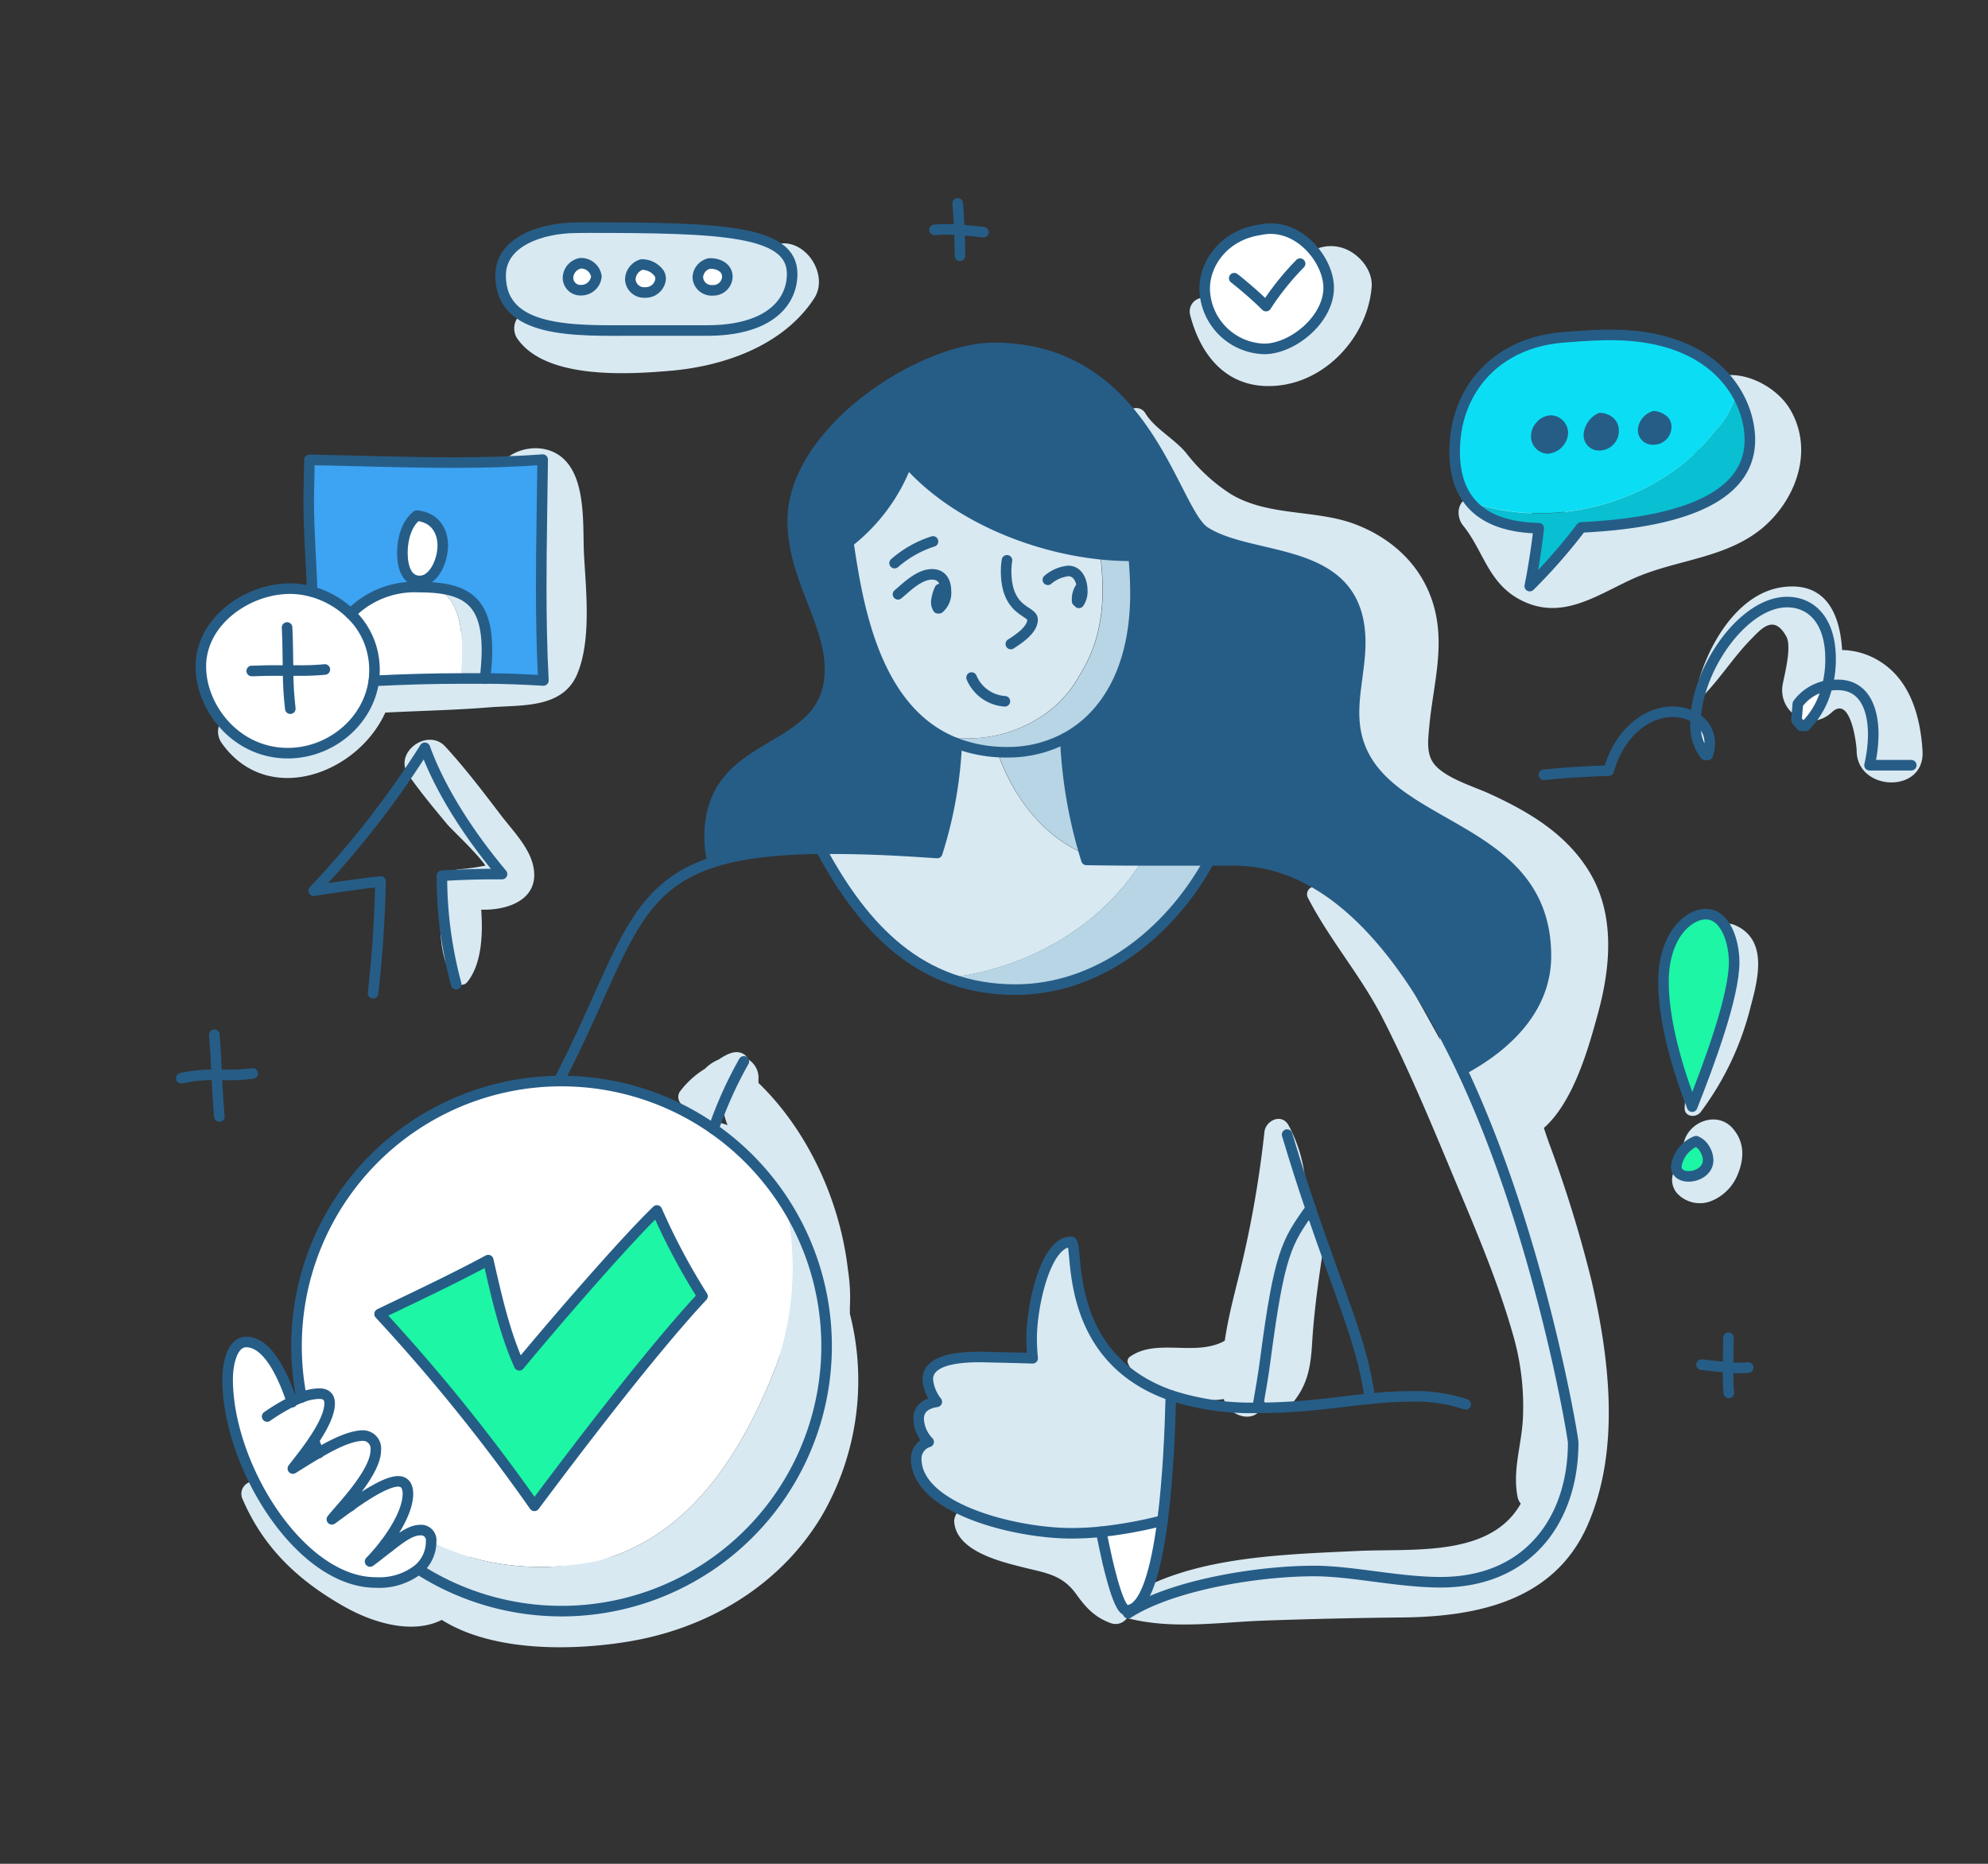 <svg xmlns="http://www.w3.org/2000/svg" viewBox="0 0 320 300"><rect x="0" y="0" width="320" height="300" fill="#333333" stroke="none"/><defs><style>.cls-1{isolation:isolate;}.cls-2,.cls-8{fill:#d8e9f2;}.cls-2{mix-blend-mode:multiply;}.cls-3{fill:#fff;}.cls-4{fill:#1cf6a5;}.cls-5{fill:#08c0d2;}.cls-6{fill:#0bdef4;}.cls-7{fill:#265d87;}.cls-9{fill:#b7d5e5;}.cls-10{fill:#3da3f3;}.cls-11{fill:none;stroke:#265d87;stroke-linecap:round;stroke-linejoin:round;stroke-width:1.7px;}</style></defs><title>feedback confirmation</title><g class="cls-1"><g id="shadow"><path class="cls-2" d="M94,89.22c-.24-4.92.55-13.69-4.71-16.36-3.91-2-10.12.35-9.62,5.52,0,.11,0,.22,0,.33a7.7,7.7,0,0,0,.61,2.35,8.58,8.58,0,0,0,.34,2.15l.21,2c.23,2.34.37,4.68.46,7a81.1,81.1,0,0,1,.19,9.31c-1.41.08-3,0-3.77.14l-5.88.65c-4.61.52-9.12,1.58-13.72,2.13-2.1.25-4.68,1.43-5.06,3.85-1.2,7.51-6.83,7-12.82,5.59-3.07-.74-6.62,2.85-4.48,5.82,7.35,10.21,21.74,4.94,26.27-5,5.55-.29,11.11-.39,16.67-.84,5.27-.43,12.08.29,14.34-5.65C95.18,102.79,94.32,94.93,94,89.22Z"/><path class="cls-2" d="M124.43,39.51c-3.36,1.36-5.81,3.72-9,5.39a28.74,28.74,0,0,1-11.31,2.84c-6.19.47-15.49-1.27-20.47,3a3,3,0,0,0-.47,3.63c4.42,6.65,17.49,5.93,24.51,5.33C116.39,59,126,55.69,131,48.11,133.72,44.11,129.19,37.6,124.43,39.51Z"/><path class="cls-2" d="M215.91,39.85c-3-.84-5.8.65-7.56,3.07s-2.3,6-5.2,7.18c-2.55,1-6.08-.82-8.39-1.91a2.21,2.21,0,0,0-3.2,2.46c1.76,6.91,6.27,12.14,14,11.43,8.05-.73,14.53-8,15.22-15.78C221.08,43.42,218.56,40.58,215.91,39.85Z"/><path class="cls-2" d="M288.21,66c-3.27-5.68-13.61-8.88-16-.62a8.77,8.77,0,0,0,0,4.2,30.1,30.1,0,0,1,1.33,2.86c-.22,0-.76.59-1,.7a23.5,23.5,0,0,1-5.4,2,64.36,64.36,0,0,0-10.63,4c-2.28,1.14-5.41,4.48-7.94,4.73.84-.09-1.08-.72-1.63-1-1-.62-2-1.37-3-1.94-2.67-1.44-4.36-1.42-7.24-.88-2.2.42-2.37,3.1-1.2,4.53,3.25,4,4,9.11,9,11.85,6.7,3.67,12.35-.55,18.34-3.27,6.87-3.11,14.83-3.19,20.84-8.16C289.09,80.45,292,72.56,288.21,66Z"/><path class="cls-2" d="M309.46,120.85c-.35-5.58-2-11.59-7.22-14.61a11.81,11.81,0,0,0-5.72-1.61c-.35-5.69-2.52-11-9.46-10.14-7.63.94-12.57,10.05-14.05,16.78a.72.72,0,0,0,1.19.69c2.73-2.82,4.84-6.18,7.59-9,1.61-1.62,3.69-4.24,5.74-.52.9,1.63-.23,5.93-.56,7.62-.9,4.57,4.31,7.93,7.89,4.59,3-2.83,3.95,4.93,4,6.16l0,0C298.84,127.41,309.9,127.87,309.46,120.85Z"/><path class="cls-2" d="M278.85,181.56c-2.43-2.68-6.74-1.12-7.73,2.05a7.69,7.69,0,0,0-.27,2.49.58.58,0,0,1,0,.1c-.08.35-.11.7-.18,1.05a1.66,1.66,0,0,1-.06.21,2,2,0,0,0-1,.79,3.27,3.27,0,0,0,.51,4,5,5,0,0,0,5.17,1.13,7.67,7.67,0,0,0,4.46-4.43C280.8,186.37,280.8,183.72,278.85,181.56Z"/><path class="cls-2" d="M279.47,149c-1.52-.71-3.72-.53-4.55,1.2a8.13,8.13,0,0,0-.9,4.4,43.88,43.88,0,0,1-1.07,9,110.26,110.26,0,0,0-1.78,14.7c-.06,1.52,1.82,1.68,2.58.7A47.15,47.15,0,0,0,281.8,162C283,157.56,284.56,151.39,279.47,149Z"/><path class="cls-2" d="M256.2,206.22a203.12,203.12,0,0,0-6.89-22.31c-.27-.77-.54-1.56-.8-2.35,4.87-4.3,7.27-13.19,8.73-18.52,2-7.36,2.75-15.66-1.29-22.51-3.72-6.29-9.95-9.94-16.41-12.87-2.44-1.1-7.36-2.57-8.92-5-1.05-1.63-.72-3.86-.56-5.68.56-6.24,2.43-12.32.95-18.6-1.59-6.77-6.5-11.58-12.88-14s-14-1.2-20.07-4.89A28.52,28.52,0,0,1,191,73c-1.9-2.36-5.15-4-6.65-6.5a1.7,1.7,0,0,0-3.1,1.31c.91,3.2-.32,6.22.91,9.52a39.38,39.38,0,0,0,4,8.32c3.74,5.51,9,8.73,15.39,10.4,3.88,1,12.67.83,14.21,5.5S214.36,113,214,117.63c-.43,6,1.05,12,5.18,16.45,4.84,5.25,11.71,7.43,17.64,11,5.56,3.4,5.49,7.44,3.82,13.33-.24.82-.52,1.64-.82,2.46-3-2.4-8.66-.63-8.31,3.86.07.87.17,1.74.29,2.61-1.28-2.32-2.57-4.63-3.85-6.93-3.67-6.57-8.12-15.52-16-17.68a1.25,1.25,0,0,0-1.4,1.82C214,151.22,219,157,222.45,163.68c4.37,8.52,8,17.31,11.68,26.13,3.44,8.17,7,16.52,9.42,25.05a41.33,41.33,0,0,1,1.59,13.36c-.2,4.34-1.69,8.32-.88,12.64a2.52,2.52,0,0,0,.53,1.17c-4.94,8.7-17.36,7.18-26.42,7.62-11.73.57-26.75.86-36.84,7.42-1.3-1.83-4.47-4.22-4-6.22a4.85,4.85,0,0,0-2.18-5.37c-5.26-3-12.41-1.94-18.22-3.15a2.84,2.84,0,0,0-3.15,1.29,2.63,2.63,0,0,0-.39,1.12c.11,4.77,7.12,6.53,10.67,7.43,3.83,1,6.64,1.15,9,4.46,1.58,2.21,3,3.7,5.53,4.63a2.24,2.24,0,0,0,2.64-.85,1.73,1.73,0,0,0,.24.1c7.24,1.8,14.52.6,21.92.34s14.64-.43,22-.5c12.1-.11,24.54-2.62,29.92-14.78S259.06,218.65,256.2,206.22Z"/><path class="cls-2" d="M211.56,196.75c-.23-.11-.46-.22-.7-.31l-.1,0a3.34,3.34,0,0,0-.91-.1,23.49,23.49,0,0,0-2.43-15.2c-1.07-2-3.68-.83-3.89,1.06a173.66,173.66,0,0,1-3.87,22.19c-.92,3.74-1.95,7.55-2.51,11.4a5,5,0,0,1-.46.26c-4.67,2.19-10.58-.61-14.76,2.3a.9.9,0,0,0-.41,1c2.14,5.1,9.61,6.67,15.48,5.85.77,3,5.69,4.28,6.34.46,0-.08,0-.16,0-.24,1,1.53,3.13,2.29,4.56.6,2.55-3,3.07-5.88,3.3-9.74.32-5.33,1.06-10.44,1.86-15.71C213.3,199.17,213,197.41,211.56,196.75Z"/><path class="cls-2" d="M136.8,211.45c0-.32,0-.64,0-1a29.59,29.59,0,0,0-.32-6.15c-1.31-11.28-6.61-22.49-14.4-30a2.61,2.61,0,0,0,0-.48,3.44,3.44,0,0,0-1.23-3,1.24,1.24,0,0,0-.42-.28,1.81,1.81,0,0,0-.64-.81c-1.27-.88-2.82-.05-4.1.81a6.57,6.57,0,0,0-2.2,1.48,14.5,14.5,0,0,0-4.07,3.71,1.57,1.57,0,0,0,.19,1.92,3,3,0,0,0,.9,2.3,3.13,3.13,0,0,0,2.22.91,3.45,3.45,0,0,0-1.7,3.87c1,4.06,5.2,6.49,7.77,9.64a27.94,27.94,0,0,1,6,13.1c1.67,9.45.76,20.48-4.64,28.65-9.68,14.65-27.46,16.8-43.89,16.53a6.29,6.29,0,0,0-7.72-5.28c-4.68,1.41-8.48-.61-12.81-2.58-4.63-2.12-9.26-4.12-13.94-6.1a2,2,0,0,0-2.71,2.71c3.38,7.82,9,13.08,16.41,17.25,4.91,2.76,11.09,4.38,15.61,2.09,8.24,5.18,20.92,4.93,29.53,3.57,12.91-2,24.8-8.88,31.6-20.25A43.37,43.37,0,0,0,136.8,211.45Zm-22.36-30.89.12-.05a6.51,6.51,0,0,0,1.92-1.57,10,10,0,0,0,.64,2.17A8.37,8.37,0,0,0,114.44,180.56Z"/><path class="cls-2" d="M85.91,139.79c-.52-3.27-3.39-6.08-5.32-8.63-2.85-3.74-5.72-7.52-8.92-11-2.86-3.08-8.41,1-5.93,4.57,1.93,2.76,4.07,5.33,6.22,7.92,1,1.15,4.56,4.4,6.18,6.67a31.19,31.19,0,0,1-4,.58,3.06,3.06,0,0,0-2.94,2.95c-.48,4.6-.93,11.63,2.33,15.33a1.14,1.14,0,0,0,1.6,0c2.4-2.89,2.62-7.64,2.33-11.76C81.87,146.55,86.7,144.75,85.91,139.79Z"/></g><g id="color"><path class="cls-3" d="M294.12,110.36a13.15,13.15,0,0,1-3.51,6.47l-.68,0c-.25-.31-.51-.62-.76-.94.08-.85.15-1.72.22-2.59A7.53,7.53,0,0,1,294.12,110.36Z"/><path class="cls-4" d="M274.57,147.14c3.21,0,4.57,4.47,4.57,7.74,0,5.47-4,16.21-6.76,23.25-2.29-5.85-4.62-13.67-4.62-20.11C267.76,150.67,271.7,147.14,274.57,147.14Z"/><path class="cls-5" d="M279.51,63.27a14.36,14.36,0,0,1-3.66,6.34c-8.64,11.23-26,16-39.26,11.12,2.31,2.85,6.15,4.2,11.1,4.29-.37,3.13-.83,6.23-1.45,9.32a89.33,89.33,0,0,0,8.28-9.45c12.24-.58,27.15-3.31,27.15-14.1A15,15,0,0,0,279.51,63.27Z"/><path class="cls-6" d="M275.85,69.61a14.36,14.36,0,0,0,3.66-6.34c-2.88-4.89-9-9.36-20.22-9.36-2.69,0-5.39.2-8.05.43-10.66,1-17.09,8.67-17.09,18.37a12.36,12.36,0,0,0,2.44,8C249.88,85.56,267.21,80.84,275.85,69.61ZM266.27,67a3.09,3.09,0,0,1,1.41.59,1.36,1.36,0,0,1,.52,1.15h0a2,2,0,0,1-2.05,2,1.51,1.51,0,0,1-1.66-1.51A2.52,2.52,0,0,1,266.27,67Zm-8.68.28a2.66,2.66,0,0,1,1.48.55,1.83,1.83,0,0,1,.66,1.43,2.3,2.3,0,0,1-2.26,2.39,1.62,1.62,0,0,1-1.71-1.73A3.25,3.25,0,0,1,257.59,67.3ZM248,68.51a2.33,2.33,0,0,1,1.69-.82,2,2,0,0,1,1.87,2,2.67,2.67,0,0,1-2.42,2.48,1.93,1.93,0,0,1-1.85-2A2.5,2.5,0,0,1,248,68.51Z"/><path class="cls-3" d="M275.21,119.62a6.1,6.1,0,0,1-.32,1.9l-.42,0a7.91,7.91,0,0,1-1.56-5c0-.29,0-.58,0-.88A4.64,4.64,0,0,1,275.21,119.62Z"/><path class="cls-4" d="M274.36,184.83a3.64,3.64,0,0,1,.62,1.9c0,1.69-1.69,2.62-3.13,2.62-1.07,0-2-.5-2-1.6a5.19,5.19,0,0,1,3.18-4.06A2.8,2.8,0,0,1,274.36,184.83Z"/><path class="cls-7" d="M268.2,68.76h0a2,2,0,0,1-2.05,2,1.51,1.51,0,0,1-1.66-1.51A2.52,2.52,0,0,1,266.27,67a3.09,3.09,0,0,1,1.41.59A1.36,1.36,0,0,1,268.2,68.76Z"/><path class="cls-7" d="M259.07,67.85a1.83,1.83,0,0,1,.66,1.43,2.3,2.3,0,0,1-2.26,2.39,1.62,1.62,0,0,1-1.71-1.73,3.25,3.25,0,0,1,1.83-2.64A2.66,2.66,0,0,1,259.07,67.85Z"/><path class="cls-7" d="M249.66,67.69a2,2,0,0,1,1.87,2,2.67,2.67,0,0,1-2.42,2.48,1.93,1.93,0,0,1-1.85-2,2.5,2.5,0,0,1,.71-1.67A2.33,2.33,0,0,1,249.66,67.69Z"/><path class="cls-7" d="M248.83,153.85c0,8.06-5.76,14.2-13.5,18.34h0c-8.64-18.32-20.67-33.72-36.67-33.72H184.79c-3.64,0-6.92,0-9.91-.08a76.23,76.23,0,0,1-3.4-19.59c6.6-3.53,11.31-11.23,11.31-23.3,0-2-.11-4-.29-6.06H182c-12.36,0-27.44-5.39-35.91-15.06a29.4,29.4,0,0,1-9.48,12.89c1.44,9.64,4.08,27.27,17.45,32.37a67.65,67.65,0,0,1-3.14,17.64c-5.56-.37-10.62-.69-17.26-.69H132.1c-7.52.08-13.08.79-17.37,2.18a16.2,16.2,0,0,1-.5-4.07c0-16.62,19.37-12.66,19.37-27,0-7.69-6-14.77-6-23.9C127.62,69.31,148.41,56,160,56c24.59,0,28.77,26.3,33.95,29.6,7.9,5.06,25,1.94,25,17.83,0,3.75-1,7.54-1,11.3C217.94,134.33,248.83,130.52,248.83,153.85Z"/><path class="cls-3" d="M204.53,36.78c5.28,0,9.34,5.45,9.34,9.51,0,5.16-5.87,9.85-10.37,9.85a9.86,9.86,0,0,1-9.59-9.67c0-4.36,3.39-8.71,8.89-9.49A7.78,7.78,0,0,1,204.53,36.78Z"/><path class="cls-8" d="M183.27,138.49c-1.72,0-3.35,0-4.92,0A16.54,16.54,0,0,0,183.27,138.49Z"/><path class="cls-8" d="M178.35,138.46l-3.47-.05c-.12-.34-.21-.69-.32-1-6.36-2.61-11.5-8.91-14-16.36a22.32,22.32,0,0,1-6.57-1.36,67.65,67.65,0,0,1-3.14,17.64c-5.56-.37-10.62-.69-17.26-.69H132.1c5.16,9.62,11.51,17.36,20.57,20.77,12.79-1.48,24.63-8.35,31.19-18.9h-.59A16.54,16.54,0,0,1,178.35,138.46Z"/><path class="cls-9" d="M174.56,137.38a77.87,77.87,0,0,1-3.08-18.56,19.55,19.55,0,0,1-9.27,2.26c-.55,0-1.09,0-1.62-.06C163.06,128.47,168.2,134.77,174.56,137.38Z"/><path class="cls-9" d="M184.79,138.49h-.93c-6.56,10.55-18.4,17.42-31.19,18.9a30.22,30.22,0,0,0,10.79,1.9c12.88,0,24.56-8.61,31.23-20.81Z"/><path class="cls-8" d="M188.47,224.59c-.13,5.51-.46,13.35-1.34,20.16a69.19,69.19,0,0,1-9.89,1.8,46.81,46.81,0,0,1-4.76.25c-9.13,0-25-4-25-12a2.81,2.81,0,0,1,2-2.71,5.61,5.61,0,0,1-1.61-3.7c0-1.78,1.33-2.51,2.92-2.75a6.82,6.82,0,0,1-1.45-3.6c0-3.11,4.66-3.62,8.42-3.62.09,0,5,.1,8.46.21a32.65,32.65,0,0,1-.16-3.29c0-5,2.18-15.45,6.34-15.45C173.77,199.87,170.56,218.35,188.47,224.59Z"/><path class="cls-3" d="M187.13,244.75c-1,7.91-2.77,14.45-5.77,14.45-1.48,0-3.33-8.91-3.63-10.34-.15-.77-.32-1.54-.49-2.3h0A69.19,69.19,0,0,0,187.13,244.75Z"/><path class="cls-8" d="M173.68,108.82c4-6.28,4.2-12.88,3.41-19.62-11.25-1.19-23.65-6.36-31-14.8a29.4,29.4,0,0,1-9.48,12.89c1.33,8.92,3.7,24.65,14.61,31C159.66,120.38,169.5,116.49,173.68,108.82Z"/><path class="cls-9" d="M182.5,89.46H182a47.63,47.63,0,0,1-4.87-.26c.79,6.74.59,13.34-3.41,19.62-4.18,7.67-14,11.56-22.5,9.47a19.61,19.61,0,0,0,2.84,1.37,22.68,22.68,0,0,0,8.19,1.42,19.55,19.55,0,0,0,9.27-2.26c6.6-3.53,11.31-11.23,11.31-23.3C182.79,93.51,182.68,91.48,182.5,89.46Z"/><path class="cls-8" d="M127.51,44.08c0,4.8-4,9.13-13.68,9.13l-3.52,0h-8.16c-9.42,0-21.57.59-21.57-8.84,0-5.5,6.59-7.65,12.07-7.7h2C116,36.65,127.51,37.08,127.51,44.08Zm-12.79,2.68a2.26,2.26,0,0,0,2.35-2.18c0-1.43-1.37-2.14-2.72-2.14a1.32,1.32,0,0,0-.65.14,2.36,2.36,0,0,0-1.37,2,.76.76,0,0,0,0,.15A2.22,2.22,0,0,0,114.72,46.76Zm-8.38-1.88a1.72,1.72,0,0,0-.24-.88,3.42,3.42,0,0,0-2.81-1.42,2.58,2.58,0,0,0-1.83,2.36,2.22,2.22,0,0,0,2.39,2.14h.09A2.42,2.42,0,0,0,106.34,44.88ZM93.49,46.73A2.46,2.46,0,0,0,96,44.48a2.51,2.51,0,0,0-2.4-2.11,1.63,1.63,0,0,0-.64.13,2.44,2.44,0,0,0-1.57,2.21A2,2,0,0,0,93.49,46.73Z"/><path class="cls-3" d="M96.28,251.24c15.48-4.12,23.73-18.57,28.89-32a48.32,48.32,0,0,0,1.4-25.16A42.61,42.61,0,0,0,90.38,174h-.44a42.64,42.64,0,0,0-42.21,42.65,43.37,43.37,0,0,0,.8,8.28,8.22,8.22,0,0,1,2.88-.62c1.12,0,1.69.52,1.69,1.58,0,3.17-4.21,8.26-5.92,10.48,1-.62,2.52-1.59,4.15-2.54,2.41-1.41,5.14-2.77,7.2-2.77a2.09,2.09,0,0,1,2,2.34c0,1.53-1,3.42-2.25,5.23.41.57.84,1.12,1.28,1.65,1.73-1.06,3.44-1.88,4.58-1.88.9,0,1.56.56,1.56,2a10.31,10.31,0,0,1-1.39,4.54c.7.54,1.43,1.06,2.17,1.54a3.32,3.32,0,0,1,1.16-.23,1.63,1.63,0,0,1,1.8,1.79v.16C77.56,252.3,87.32,253.16,96.28,251.24ZM61.1,211.5c5.83-2.81,11.77-5.59,17.49-8.67,1.3,5.69,2.62,11.66,5,16.93,5.3-6.36,16.53-19.44,22.18-24.92a103.94,103.94,0,0,0,7.34,13.8c-8.26,8.85-20.54,25-27.06,33.74A293.62,293.62,0,0,0,61.1,211.5Z"/><path class="cls-3" d="M55.89,241.76l.51.67c1-.7,2.1-1.47,3.2-2.14-.44-.53-.87-1.08-1.28-1.65C57.56,239.74,56.69,240.81,55.89,241.76Z"/><path class="cls-3" d="M62,248.52c.19.16.37.33.57.49a16.25,16.25,0,0,1,3.93-2.56c-.74-.48-1.47-1-2.17-1.54A26.11,26.11,0,0,1,62,248.52Z"/><path class="cls-8" d="M126.57,194.09a48.32,48.32,0,0,1-1.4,25.16c-5.16,13.42-13.41,27.87-28.89,32-9,1.92-18.72,1.06-26.8-3.07a5.89,5.89,0,0,1-2.11,4.4v0a42.65,42.65,0,0,0,59.19-58.5Z"/><path class="cls-3" d="M117.07,44.58a2.26,2.26,0,0,1-2.35,2.18,2.22,2.22,0,0,1-2.4-2,.76.76,0,0,1,0-.15,2.36,2.36,0,0,1,1.37-2,1.32,1.32,0,0,1,.65-.14C115.7,42.44,117.07,43.15,117.07,44.58Z"/><path class="cls-4" d="M105.74,194.84a103.94,103.94,0,0,0,7.34,13.8c-8.26,8.85-20.54,25-27.06,33.74A293.62,293.62,0,0,0,61.1,211.5c5.83-2.81,11.77-5.59,17.49-8.67,1.3,5.69,2.62,11.66,5,16.93C88.86,213.4,100.09,200.32,105.74,194.84Z"/><path class="cls-3" d="M106.1,44a1.72,1.72,0,0,1,.24.88,2.42,2.42,0,0,1-2.4,2.2h-.09a2.22,2.22,0,0,1-2.39-2.14,2.58,2.58,0,0,1,1.83-2.36A3.42,3.42,0,0,1,106.1,44Z"/><path class="cls-3" d="M96,44.48a2.46,2.46,0,0,1-2.52,2.25,2,2,0,0,1-2.09-2A2.44,2.44,0,0,1,93,42.5a1.63,1.63,0,0,1,.64-.13A2.51,2.51,0,0,1,96,44.48Z"/><path class="cls-10" d="M87.35,74c-.07,6.81-.23,13.6-.23,20.4,0,5,.08,10.09.35,15.15-3.13-.18-6.28-.28-9.42-.32h0c.14-1.5.29-3,.29-4.57,0-8-3.42-10.17-10.94-10.17a14.49,14.49,0,0,0-11,4.29h0a14.6,14.6,0,0,0-6-3.5l-.24-.06h0c-.13-4.81-.55-9.48-.55-14.59,0-2.19.06-4.39.11-6.58,7.71.13,15.48.44,23.22.44C77.81,74.5,82.6,74.37,87.35,74ZM67.55,93.54c2.35,0,3.72-3.34,3.72-5.7S70,83.26,67.09,83c-1.67,1.32-2.32,3.77-2.32,6S65.45,93.54,67.55,93.54Z"/><path class="cls-3" d="M69.89,94.6c-.78-.07-1.6-.1-2.49-.1a14.49,14.49,0,0,0-11,4.29h0a12.26,12.26,0,0,1,3.63,6.63,12.72,12.72,0,0,1,.23,2.43,14,14,0,0,1-.11,1.73c4.67-.24,9.32-.37,14-.37C74.75,103.34,74.61,96.35,69.89,94.6Z"/><path class="cls-8" d="M69.89,94.6c4.72,1.75,4.86,8.74,4.28,14.62h.3c1.2,0,2.38,0,3.58,0h0c.14-1.5.29-3,.29-4.57C78.34,97.6,75.68,95.09,69.89,94.6Z"/><path class="cls-3" d="M71.27,87.84c0,2.36-1.37,5.7-3.72,5.7-2.1,0-2.78-2.26-2.78-4.51s.65-4.67,2.32-6C70,83.26,71.27,85.39,71.27,87.84Z"/><path class="cls-3" d="M47,225.6a12.82,12.82,0,0,1,1.49-.66,8.22,8.22,0,0,1,2.88-.62c1.12,0,1.69.52,1.69,1.58,0,3.17-4.21,8.26-5.92,10.48,1-.62,2.52-1.59,4.15-2.54,2.41-1.41,5.14-2.77,7.2-2.77a2.09,2.09,0,0,1,2,2.34c0,2.46-2.55,5.83-4.68,8.35-1,1.17-1.88,2.16-2.39,2.79.54-.38,1.61-1.19,2.9-2.11h0c2.53-1.81,5.91-4,7.78-4,.9,0,1.56.56,1.56,2,0,2.46-1.77,5.59-3.72,8.15a31.47,31.47,0,0,1-2.37,2.75c1.06-.77,2-1.55,2.94-2.26,2-1.57,3.64-2.79,5.09-2.79a1.63,1.63,0,0,1,1.8,1.79,5.88,5.88,0,0,1-2.11,4.56,10.21,10.21,0,0,1-6.8,2.08c-12.18,0-23.85-18.78-23.85-32.71,0-2.31.66-6,3-6C43,215.91,45.45,220.78,47,225.6Z"/><path class="cls-3" d="M62,248.52c.19.16.37.33.57.49-.91.71-1.88,1.49-2.94,2.26A31.47,31.47,0,0,0,62,248.52Z"/><path class="cls-3" d="M60.3,107.86a14,14,0,0,1-.11,1.73c-.92,6.69-7,11.64-13.84,11.64-8.39,0-14-7.39-14-13.94,0-7.39,7.6-12.54,14.33-12.54a12.92,12.92,0,0,1,3.54.49l.24.06a14.6,14.6,0,0,1,6,3.5,12.26,12.26,0,0,1,3.63,6.63A12.72,12.72,0,0,1,60.3,107.86Z"/><path class="cls-3" d="M56.4,242.43h0c-1.29.92-2.36,1.73-2.9,2.11.51-.63,1.41-1.62,2.39-2.79Z"/></g><g id="line"><path class="cls-11" d="M50.53,231.88c.24.66.52,1.31.8,2"/><path class="cls-11" d="M55.89,241.76l.51.67"/><path class="cls-11" d="M62,248.52c.19.16.37.33.57.49"/><path class="cls-11" d="M67.38,252.59a42.66,42.66,0,1,0,23-78.58h-.44a42.64,42.64,0,0,0-42.21,42.65,43.37,43.37,0,0,0,.8,8.28"/><path class="cls-11" d="M105.74,194.84a103.94,103.94,0,0,0,7.34,13.8c-8.26,8.85-20.54,25-27.06,33.74A293.62,293.62,0,0,0,61.1,211.5c5.83-2.81,11.77-5.59,17.49-8.67,1.3,5.69,2.62,11.66,5,16.93C88.86,213.4,100.09,200.32,105.74,194.84Z"/><path class="cls-11" d="M43,228A33.14,33.14,0,0,1,47,225.6a12.82,12.82,0,0,1,1.49-.66,8.22,8.22,0,0,1,2.88-.62c1.12,0,1.69.52,1.69,1.58,0,3.17-4.21,8.26-5.92,10.48,1-.62,2.52-1.59,4.15-2.54,2.41-1.41,5.14-2.77,7.2-2.77a2.09,2.09,0,0,1,2,2.34c0,2.46-2.55,5.83-4.68,8.35-1,1.17-1.88,2.16-2.39,2.79.54-.38,1.61-1.19,2.9-2.11h0c2.53-1.81,5.91-4,7.78-4,.9,0,1.56.56,1.56,2,0,2.46-1.77,5.59-3.72,8.15a31.47,31.47,0,0,1-2.37,2.75c1.06-.77,2-1.55,2.94-2.26,2-1.57,3.64-2.79,5.09-2.79a1.63,1.63,0,0,1,1.8,1.79,5.88,5.88,0,0,1-2.11,4.56,10.21,10.21,0,0,1-6.8,2.08c-12.18,0-23.85-18.78-23.85-32.71,0-2.31.66-6,3-6,3.3,0,5.78,4.87,7.37,9.69"/><path class="cls-11" d="M187.13,244.75a69.19,69.19,0,0,1-9.89,1.8,46.81,46.81,0,0,1-4.76.25c-9.13,0-25-4-25-12a2.81,2.81,0,0,1,2-2.71,5.61,5.61,0,0,1-1.61-3.7c0-1.78,1.33-2.51,2.92-2.75a6.82,6.82,0,0,1-1.45-3.6c0-3.11,4.66-3.62,8.42-3.62.09,0,5,.1,8.46.21a32.65,32.65,0,0,1-.16-3.29c0-5,2.18-15.45,6.34-15.45,1.4,0-1.81,18.48,16.1,24.72a41.74,41.74,0,0,0,13.71,2h.25c7.25,0,12.75-.94,18.08-1.47a66.31,66.31,0,0,1,6.64-.38,25.56,25.56,0,0,1,8.74,1.28"/><path class="cls-11" d="M177.24,246.56c.17.76.34,1.53.49,2.3.3,1.43,2.15,10.34,3.63,10.34,3,0,4.75-6.54,5.77-14.45.88-6.81,1.21-14.65,1.34-20.16"/><path class="cls-11" d="M207.18,182.62c1.34,4.5,2.61,8.42,3.79,11.9,4.94,14.68,8.29,21.49,9.54,30.62"/><path class="cls-11" d="M202.43,226.61c.46-2.61.92-5.23,1.26-7.87,2.23-16.91,3.39-18.84,7.28-24.22"/><path class="cls-11" d="M119.74,170.84a65,65,0,0,0-4.89,10.88h0"/><path class="cls-11" d="M154,119.66c-13.37-5.1-16-22.73-17.45-32.37a29.4,29.4,0,0,0,9.48-12.89c8.47,9.67,23.55,15.06,35.91,15.06h.54c.18,2,.29,4.05.29,6.06,0,12.07-4.71,19.77-11.31,23.3a19.55,19.55,0,0,1-9.27,2.26A22.68,22.68,0,0,1,154,119.66Z"/><path class="cls-11" d="M114.73,138.8a16.2,16.2,0,0,1-.5-4.07c0-16.62,19.37-12.66,19.37-27,0-7.69-6-14.77-6-23.9C127.62,69.31,148.41,56,160,56c24.59,0,28.77,26.3,33.95,29.6,7.9,5.06,25,1.94,25,17.83,0,3.75-1,7.54-1,11.3,0,19.63,30.89,15.82,30.89,39.15,0,8.06-5.76,14.2-13.5,18.34"/><path class="cls-11" d="M154,119.66a67.65,67.65,0,0,1-3.14,17.64c-5.56-.37-10.62-.69-17.26-.69H132.1c-7.52.08-13.08.79-17.37,2.18-13.57,4.41-14.61,15.61-24.79,35.21"/><path class="cls-11" d="M171.48,118.82a76.23,76.23,0,0,0,3.4,19.59c3,.05,6.27.08,9.91.08h13.86c16,0,28,15.4,36.67,33.72,12.51,26.51,17.91,59.15,17.91,60,0,12.06-6.95,22.47-21.34,22.47-6.82,0-14.24-1.81-20.37-1.81-9.3,0-23,2.33-29.93,6.79"/><path class="cls-11" d="M162.09,90.19a10.82,10.82,0,0,0-.14,1.73c0,6.61,4.23,6.32,4.26,7.8v0c0,1.67-2.26,3.14-3.5,3.94"/><path class="cls-11" d="M144.55,95.66c1.43-1.2,3.4-3.21,5.48-3.21,1.61,0,2.24,1.21,2.24,2.76a3.24,3.24,0,0,1-1.11,2.7l-.18,0a1.78,1.78,0,0,1-.27-1,6.17,6.17,0,0,1,.57-2.1"/><path class="cls-11" d="M168.67,93.32a6.05,6.05,0,0,1,3.27-1.42c1.59,0,2.27,1.64,2.27,3.2a3.23,3.23,0,0,1-.54,1.94,2.44,2.44,0,0,0-.29-.27v-.13a3.32,3.32,0,0,1,.62-2.15"/><path class="cls-11" d="M144,90.64a17.56,17.56,0,0,1,6.18-3.49"/><path class="cls-11" d="M156.39,109.06a6.26,6.26,0,0,0,5.36,3.82"/><path class="cls-11" d="M132.1,136.62c7,13,16.17,22.67,31.36,22.67,12.88,0,24.56-8.61,31.23-20.81"/><path class="cls-11" d="M202.8,37c-5.5.78-8.89,5.13-8.89,9.49a9.86,9.86,0,0,0,9.59,9.67c4.5,0,10.37-4.69,10.37-9.85,0-4.06-4.06-9.51-9.34-9.51A7.78,7.78,0,0,0,202.8,37Z"/><path class="cls-11" d="M198.67,44.78a62.76,62.76,0,0,1,5.12,4.49,43.75,43.75,0,0,1,5.48-6.83"/><path class="cls-11" d="M254.52,84.89c12.24-.58,27.15-3.31,27.15-14.1,0-6.4-5.19-16.88-22.38-16.88-2.69,0-5.39.2-8.05.43-10.66,1-17.09,8.67-17.09,18.37,0,8.5,5.22,12.15,13.54,12.31-.37,3.13-.83,6.23-1.45,9.32A89.33,89.33,0,0,0,254.52,84.89Z"/><path class="cls-11" d="M248,68.51a2.5,2.5,0,0,0-.71,1.67,1.93,1.93,0,0,0,1.85,2,2.67,2.67,0,0,0,2.42-2.48,2,2,0,0,0-1.87-2A2.33,2.33,0,0,0,248,68.51Z"/><path class="cls-11" d="M257.59,67.3a3.25,3.25,0,0,0-1.83,2.64,1.62,1.62,0,0,0,1.71,1.73,2.3,2.3,0,0,0,2.26-2.39,1.83,1.83,0,0,0-.66-1.43A2.66,2.66,0,0,0,257.59,67.3Z"/><path class="cls-11" d="M266.27,67a2.52,2.52,0,0,0-1.78,2.22,1.51,1.51,0,0,0,1.66,1.51,2,2,0,0,0,2.05-2h0a1.36,1.36,0,0,0-.52-1.15A3.09,3.09,0,0,0,266.27,67Z"/><path class="cls-11" d="M294.12,110.36a10.87,10.87,0,0,1,1.7-.12c4.21,0,5.71,3.75,5.71,8a22.84,22.84,0,0,1-.6,4.93h6.72"/><path class="cls-11" d="M294.12,110.36a13.15,13.15,0,0,1-3.51,6.47l-.68,0c-.25-.31-.51-.62-.76-.94.08-.85.15-1.72.22-2.59A7.53,7.53,0,0,1,294.12,110.36Z"/><path class="cls-11" d="M272.93,115.61c.49-8.35,7.8-18.7,14.73-18.7,3.84,0,7,2.89,7,9.19a17.6,17.6,0,0,1-.51,4.26"/><path class="cls-11" d="M272.93,115.61a4.64,4.64,0,0,1,2.28,4,6.1,6.1,0,0,1-.32,1.9l-.42,0a7.91,7.91,0,0,1-1.56-5C272.91,116.2,272.92,115.91,272.93,115.61Z"/><path class="cls-11" d="M248.51,124.72c3.47-.37,7-.57,10.44-.67,1.73-6.25,6.29-9.48,10.18-9.48a7.15,7.15,0,0,1,3.8,1"/><path class="cls-11" d="M272.38,178.13c-2.29-5.85-4.62-13.67-4.62-20.11,0-7.35,3.94-10.88,6.81-10.88,3.21,0,4.57,4.47,4.57,7.74C279.14,160.35,275.17,171.09,272.38,178.13Z"/><path class="cls-11" d="M273,183.69a5.19,5.19,0,0,0-3.18,4.06c0,1.1.93,1.6,2,1.6,1.44,0,3.13-.93,3.13-2.62a3.64,3.64,0,0,0-.62-1.9A2.8,2.8,0,0,0,273,183.69Z"/><path class="cls-11" d="M278.22,215.33c0,1.58-.05,3.19-.06,4.78v.62c0,1.16,0,2.33.12,3.47"/><path class="cls-11" d="M273.89,219.66c1.38.13,2.83.34,4.27.45.6,0,1.2.08,1.79.08a14.08,14.08,0,0,0,1.45-.07"/><path class="cls-11" d="M154.16,32.73c.11,1.44.2,2.87.26,4.3s.1,2.76.1,4.15"/><path class="cls-11" d="M150.41,37c.66-.06,1.33-.09,2-.09s1.34,0,2,.08c1.3.09,2.61.24,3.89.38"/><path class="cls-11" d="M92.65,36.66c-5.48.05-12.07,2.2-12.07,7.7,0,9.43,12.15,8.84,21.57,8.84h8.16l3.52,0c9.72,0,13.68-4.33,13.68-9.13,0-7-11.51-7.43-32.87-7.43Z"/><path class="cls-11" d="M93,42.5a2.44,2.44,0,0,0-1.57,2.21,2,2,0,0,0,2.09,2A2.46,2.46,0,0,0,96,44.48a2.51,2.51,0,0,0-2.4-2.11A1.63,1.63,0,0,0,93,42.5Z"/><path class="cls-11" d="M103.29,42.58a2.58,2.58,0,0,0-1.83,2.36,2.22,2.22,0,0,0,2.39,2.14h.09a2.42,2.42,0,0,0,2.4-2.2,1.72,1.72,0,0,0-.24-.88A3.42,3.42,0,0,0,103.29,42.58Z"/><path class="cls-11" d="M113.7,42.58a2.36,2.36,0,0,0-1.37,2,.76.76,0,0,0,0,.15,2.22,2.22,0,0,0,2.4,2,2.26,2.26,0,0,0,2.35-2.18c0-1.43-1.37-2.14-2.72-2.14A1.32,1.32,0,0,0,113.7,42.58Z"/><path class="cls-11" d="M60.05,159.88c.67-5.95,1.08-12,1.2-18-3.6.42-7.19.93-10.75,1.49a149.92,149.92,0,0,0,17.89-23c2,5.55,6,12.65,12.42,20.32H79.5c-2.79,0-5.58.1-8.37.27v.11a66.64,66.64,0,0,0,2.3,17.34"/><path class="cls-11" d="M56.44,98.8a14.6,14.6,0,0,0-6-3.5l-.24-.06a12.92,12.92,0,0,0-3.54-.49c-6.73,0-14.33,5.15-14.33,12.54,0,6.55,5.59,13.94,14,13.94,6.79,0,12.92-5,13.84-11.64a14,14,0,0,0,.11-1.73,12.72,12.72,0,0,0-.23-2.43A12.26,12.26,0,0,0,56.44,98.8Z"/><path class="cls-11" d="M46.21,101c.12,2.3.11,4.62.16,6.94,0,2,.12,4.09.36,6.13"/><path class="cls-11" d="M40.52,108c1,0,1.94-.07,2.91-.07s2,0,2.94,0l1.92,0a38.22,38.22,0,0,0,4-.17"/><path class="cls-11" d="M60.19,109.59c4.76-.24,9.52-.38,14.28-.38,1.2,0,2.38,0,3.58,0,3.14,0,6.29.14,9.42.32-.27-5.06-.35-10.11-.35-15.15,0-6.8.16-13.59.23-20.4-4.75.35-9.54.48-14.33.48-7.74,0-15.51-.31-23.22-.44,0,2.19-.11,4.39-.11,6.58,0,5.11.42,9.78.55,14.59"/><path class="cls-11" d="M56.44,98.79a14.49,14.49,0,0,1,11-4.29c7.52,0,10.94,2.16,10.94,10.17,0,1.53-.15,3.07-.29,4.57"/><path class="cls-11" d="M67.09,83c-1.67,1.32-2.32,3.77-2.32,6s.68,4.51,2.78,4.51c2.35,0,3.72-3.34,3.72-5.7S70,83.26,67.09,83Z"/><path class="cls-11" d="M34.5,166.55c.18,2.15.28,4.31.38,6.47s.23,4.47.43,6.69"/><path class="cls-11" d="M29.18,173.55a23.29,23.29,0,0,1,5.7-.53h1.43a31.69,31.69,0,0,0,4.36-.23"/></g></g></svg>